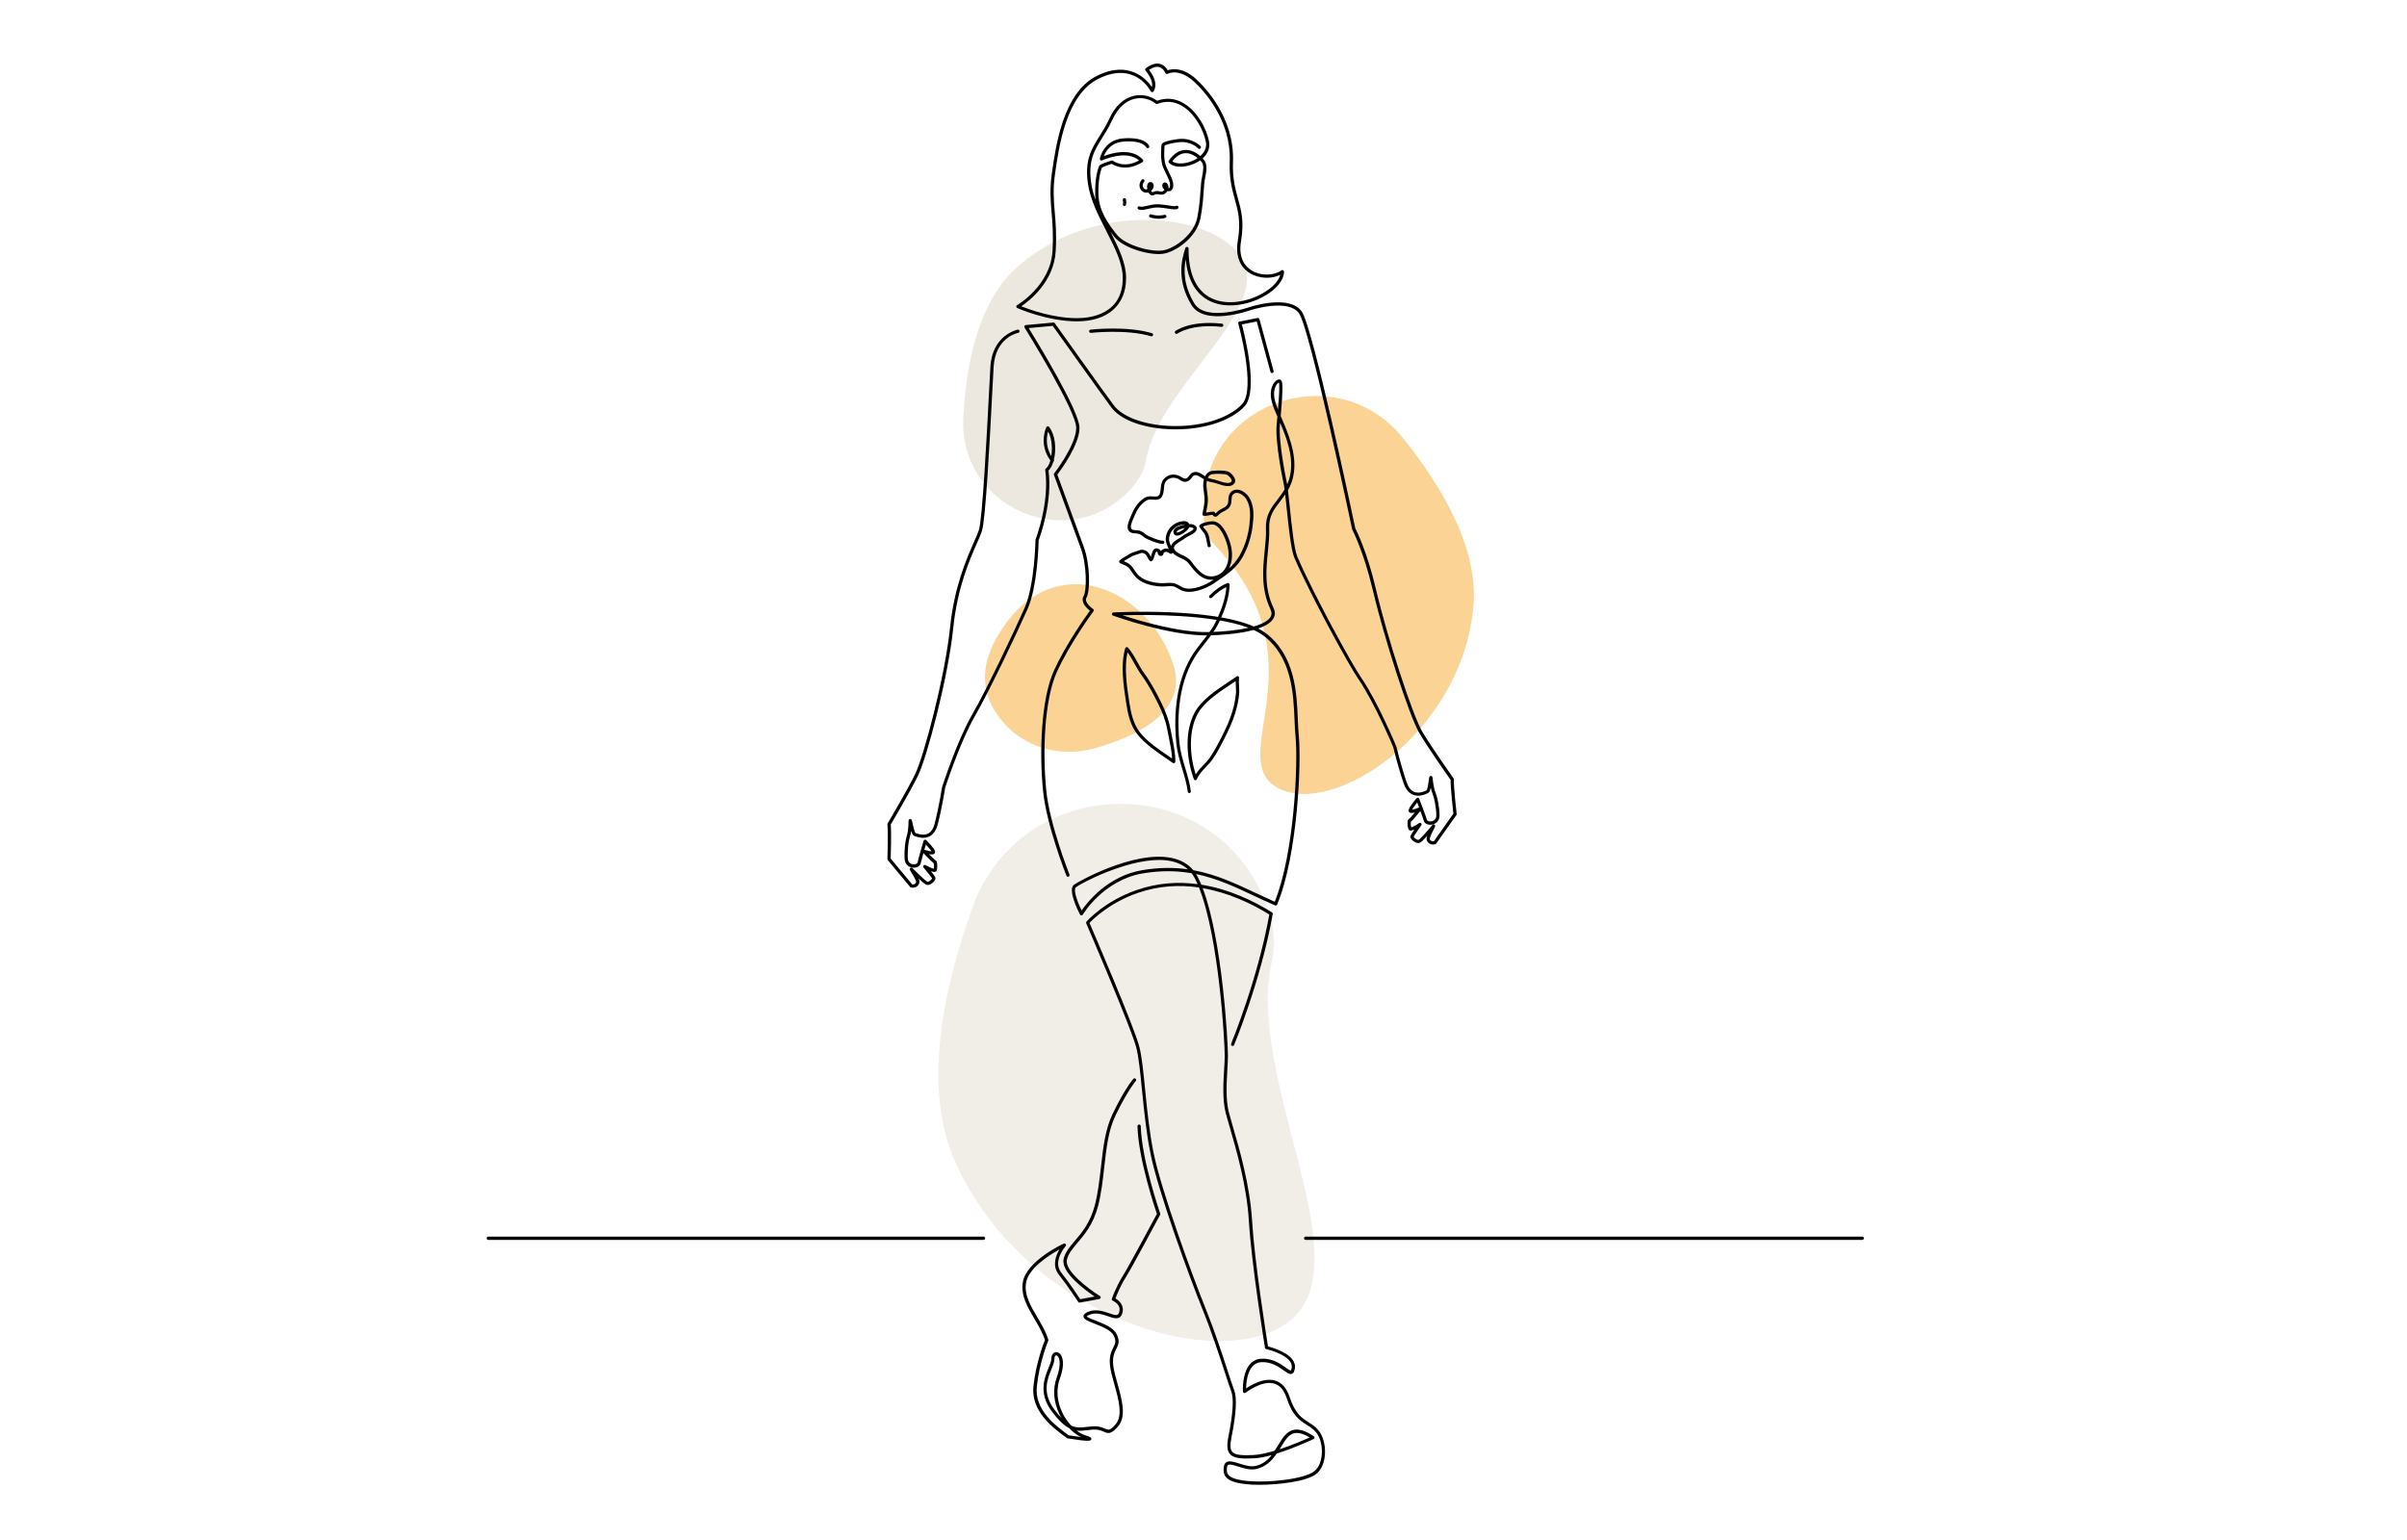 <svg version="1.2" xmlns="http://www.w3.org/2000/svg" viewBox="0 0 5000 3200" width="5000" height="3200">
	<title>mujer</title>
	<style>
		.s0-mujer { opacity: .5;fill: #f7a82c } 
		.s1-mujer { opacity: .8;fill: #e7e2d8 } 
		.s2-mujer { opacity: .6;fill: #e7e2d8 } 
		.s3-mujer { opacity: .5;fill: #f7a82d } 
		.s4-mujer { fill: #000000 } 
	</style>
	<g id="Layer 1">
		<path class="s0-mujer" d="m2274.2 1554.8c-73.6 21-154.8-3-199.9-66.2-31.6-42.1-45.1-102.2 4.5-177.4 111.2-175.9 306.7-88.7 357.8 67.7 34.6 99.2-76.7 151.8-162.4 175.9z"/>
		<path class="s1-mujer" d="m2001.1 868.7c-9.4 181.5 209.7 282.8 340 155.7 20.6-20.1 35.2-43.5 39.8-69.5 26.2-146.2 242.5-297.7 205.5-403.6-37.1-105.9-310.7-147.7-478.9 8.9-73.8 69-100.8 192.4-106.4 308.5z"/>
		<path class="s2-mujer" d="m2020 1885.5c100.7-278 492.3-289.9 606-17.3 18.3 43.3 24.8 87.7 16.2 128.8-54.1 234.8 174.2 598.3 51.9 733.6-122.2 135.2-557.2 23.8-709.8-316-67.1-150.4-28.1-350.5 35.7-529.1z"/>
		<path class="s3-mujer" d="m2914.6 910.5c-132.2-164.7-399.7-82.8-413.6 127.5-2.3 34-2.3 68.8 19.3 91.2 233.5 243.5 20.1 444.5 133.8 507.9 113.6 62.6 382.6-112.1 406.6-377.2 10.8-117.5-61.9-244.3-146.1-349.4z"/>
		<g>
			<path class="s4-mujer" d="m2042.9 2576.4h-1028.6c-1.9 0-3.4-1.5-3.4-3.4 0-1.9 1.5-3.4 3.4-3.4h1028.7c1.9 0 3.4 1.5 3.4 3.4-0.1 1.9-1.6 3.4-3.5 3.4z"/>
			<path class="s4-mujer" d="m3868.5 2576.4h-1156.3c-1.9 0-3.4-1.5-3.4-3.4 0-1.9 1.5-3.4 3.4-3.4h1156.3c1.9 0 3.4 1.5 3.4 3.4-0.1 1.9-1.6 3.4-3.4 3.4z"/>
		</g>
		<g>
			<g>
				<path class="s4-mujer" d="m2615.5 3085.3c-8.9 0-17-0.3-23.6-1-25.5-2.4-39.2-7.2-45.8-15.8-4.1-5.4-5.3-12.5-3.7-21.6 0.7-4 2.5-6.9 5.4-8.6 6.1-3.7 15.5-0.7 26.3 2.7 11 3.5 23.5 7.5 34.1 5.1 15-3.4 25.3-12.2 33.4-22.5-13.6 3.7-26.9 6.4-38.1 6.8-25 1-41-0.1-48.7-9.2-5.8-6.8-6.7-17.5-3.1-35.7 9.7-48.3 11.6-80.2 5.8-94.8-2.6-6.4-6.8-19.6-12.8-37.8-11.1-34-27.8-85.3-45.7-129.5-29-71.6-92.8-246.4-109-325.9-8.9-43.3-13.5-90.5-17.7-132.1-3.7-37-6.8-69-12-88.9-11-42-103-255.8-103.9-257.9-0.5-1.2-0.3-2.6 0.6-3.6 1.5-1.7 37.6-42.3 103.4-65.3 44.1-15.4 87.2-17.9 127.4-12.5-1.7-4-3.5-7.8-5.3-11.3q-3.1-6.2-7.2-11.4c-30.3-5.3-63.3-6-101.1 0.3-82 13.8-124.4 84.9-124.8 85.6-0.6 1.1-1.6 1.7-3 1.7-1.2 0-2.3-0.7-2.9-1.8-4.4-8.4-25.6-51-13-61.5 6.4-5.4 124.6-72.3 203.2-56.1 19.1 3.9 34.2 12.5 45.1 25.5 47.3 8.6 88 27.8 130.2 47.6 12.7 6 25.8 12.1 39 18 40.7-100.9 48.8-289 43.1-344.7-1-9.8-1.5-21.1-2-33.1-2.3-54.8-5.4-129.8-63.7-174.6-6-4.6-13.2-8.7-21.3-12.4-31.5 8.6-72 10.8-93.7 11.3-79.7 1.8-197.1-40.7-198.3-41.1-1.5-0.5-2.4-2.1-2.2-3.7 0.2-1.6 1.6-2.8 3.1-2.9 9-0.5 200.9-10.3 291.4 29.2 17.8-5.1 29.8-11.8 34.6-19.4 3-4.8 3.1-10 0.3-15.9-20.2-42.6-16-84.2-12.3-121 1.7-16.7 3.3-32.6 2.7-47.8-1-27.2 11.3-43.1 24.2-60 5-6.5 10.1-13.1 14.5-20.6-0.5-4.1-1-7.5-1.5-9.9-0.7-3.4-18.6-86.4-14.9-125.5 0.5-5.6 1-10.9 1.5-16-4.3-9.9-8.2-19.3-10.6-27.3-8.9-29.2 3.2-45.7 10.4-49.1 4.2-2 7.3-0.3 8.6 1.7 2.7 4.1 3.4 18.4-1.5 73.7 0.4 1 0.9 2 1.3 3 14 32.5 31.5 73 26.1 114.3-1.9 14.8-6.6 26.6-12.4 36.7 1.1 9 2.3 20.8 3.7 33.6 3.8 37.2 9.1 88.2 15.6 103.7 31.2 73.7 112.3 222.3 132.2 251.1 34.6 50.1 73.2 142.9 73.6 143.9 0.3 0.9 9.7 40.5 21.7 75.1 3.4 9.9 8.5 16.4 15 19.2 9.8 4.3 21-0.7 25.2-2.6l1.1-0.5c1.9-2 3.9-16.7 4.6-21.6 0.8-6.3 1-8.3 4.3-8.3 1.2 0 3.2 0.6 3.5 4 0.2 2 1.7 20.2 6 30.3 3.9 9.2 8.2 29.1 8.4 48 0.1 12.2-8.7 17.8-16.3 18.9-7.8 1.1-14.7-2.1-16.3-7.8-1.1-3.8-4.1-12.2-7.3-20.6-3.9 4.8-14.7 18.1-19.8 22.8-0.2 4.6 0.2 9.4 0.8 11.4 2.8-0.7 10-4.5 16.4-8.9 1.4-0.9 3.2-0.7 4.3 0.4 1.1 1.2 1.3 3 0.3 4.3-6.8 9.4-14.5 20.8-15.9 23.9 0.7 1.3 3.4 3.9 6.6 5.4 1.9 0.9 3.2 0.9 3.7 0.7 3-1.4 17.2-17 28.6-30.8 1.1-1.3 3-1.6 4.4-0.7 1.4 0.9 1.9 2.8 1.1 4.3-2.6 5.1-9.8 19.5-10.8 23.8-0.4 1.5 0.2 3.3 1.6 4.6 1.7 1.6 4.1 2.2 6.9 1.7l40.4-57.2c-0.9-8.4-5.9-53.7-5.7-70.3-5.7-8-47.2-67-65.3-97.8-20.5-34.9-73.1-197.4-97.2-299.7-18.1-77.1-41.6-122.1-41.8-122.5-0.1-0.3-0.3-0.6-0.3-0.9-0.9-4.1-87-414.2-110.1-448.1-22-32.4-100-7.3-100.7-7.1-3.8 1.4-96.2 33.9-123-10.8-30.1-50.2-21.6-91.5-12.5-118.3 0.5-1.6 2.1-2.5 3.8-2.2 1.6 0.3 2.8 1.7 2.8 3.4-0.5 49.1 14.1 83.9 42.3 100.4 33.7 19.8 80.5 10.4 111.9-7.6 19.6-11.2 32.8-25.3 36.3-38.2-17.9 9-44.5 8-63-3.3-12.5-7.6-32.3-26.5-25.2-68 6.6-39.1 0.5-61.4-6.1-85.1-5.9-21.2-12-43.2-10.7-79 3.2-88.1-56-149.4-74.2-166.1-31.1-28.5-53.7-16.8-54.7-16.3-0.8 0.5-1.9 0.5-2.8 0.2-0.9-0.3-1.6-1-2-1.9 0-0.1-3.9-9.7-12.6-12.2-6-1.7-13.1 0.3-21.2 5.8 22.2 29 9.5 44.4 8.9 45.1-0.7 0.9-1.8 1.3-3 1.1-1.1-0.1-2.1-0.8-2.6-1.8-1.3-2.6-33.6-63.4-108.7-25.9-66.5 33.2-81.7 139.6-89.9 196.7-4.7 33-2.8 54.8-0.7 80.1 1.9 21.5 4 45.8 2 81-3.5 63.7-54.3 103.3-71.4 114.9 16.6 6.7 66 24.7 115.5 24.7 28.6 0 95.2-8.1 95.2-83.3 0-31.2-16.9-64-34.7-98.8-15.9-31.1-32.4-63.2-37.4-95.9-7.7-50 7-73.4 24-100.6 7-11.1 14.2-22.7 20.9-37.3 11.4-24.8 29.2-41.2 50.2-46.1 16.7-3.9 34.6-0.1 48.3 10.2 18.6-6.7 36.7-5.2 53.8 4.4 28.8 16.2 49.1 52.9 54.2 80.8 2.3 12.7-2.6 24.9-13.3 34.7 2.4 2.5 4 4.6 4.5 5.6 5 8.3 3.8 20.4 0.4 35.9-1.4 6.4-2 14.8-2.7 25.4-1.1 15.3-2.4 34.3-6.8 57.4-7.5 39.2-51 69.9-77.6 73.8-25.8 3.8-81.5-10.5-101.4-35.4-2.6-3.3-5.3-6.7-7.9-10.2 17.1 33.4 32.4 65 32.4 96 0 56.4-38.1 90-102 90-61.9 0-123.5-27.4-124.1-27.7-1.2-0.5-1.9-1.6-2-2.9-0.1-1.3 0.6-2.5 1.7-3.1 0.7-0.4 69.6-40.5 73.6-113 1.9-34.7-0.2-58.8-2-80-2.2-25.7-4.1-47.9 0.7-81.7 8.3-58.3 23.9-166.9 93.5-201.7 67.1-33.6 103.5 7.6 114.3 23.3 1.3-5.9 0.7-17.2-13.3-34.3-0.6-0.7-0.8-1.6-0.7-2.5 0.1-0.9 0.6-1.7 1.3-2.3 11.1-8.4 21.2-11.4 30-8.9 8.4 2.4 13.3 9.1 15.5 13.1 8.2-2.9 31-7.3 59.2 18.6 18.8 17.2 79.7 80.4 76.4 171.3-1.3 34.8 4.7 56.2 10.4 77 6.8 24.4 13.1 47.4 6.3 88-6.1 35.7 8.7 52.9 22.1 61.1 20.9 12.8 48.4 9.8 61.8-0.2 1-0.8 2.4-0.9 3.5-0.3 1.1 0.6 1.9 1.7 1.9 3 0 17.1-15.2 36-40.7 50.6-33.1 19-82.7 28.7-118.7 7.6-18.6-10.9-40.3-34.3-44.8-84.1-4.7 24.1-4 55.4 17.6 91.5 24 40 114.2 8.2 115.1 7.9 3.5-1.1 83.7-26.9 108.5 9.6 23.6 34.7 106.3 427.6 111 450.1 2.5 4.9 24.9 49.8 42.2 123.7 25.9 110.4 77.9 266.4 96.4 297.9 19.2 32.7 65.1 97.5 65.6 98.2 0.4 0.6 0.6 1.3 0.6 2-0.5 16.4 5.7 71.2 5.8 71.8 0.1 0.8-0.1 1.6-0.6 2.3l-41.9 59.3c-0.4 0.6-1.1 1.1-1.8 1.3-5.5 1.6-10.8 0.4-14.5-3.1-3.1-3-4.4-7.2-3.4-11 0.2-0.9 0.6-2 1.1-3.3-6.2 6.9-12.4 13.1-15.3 14.3-5.2 2.2-11.2-1.6-13.5-3.4-2-1.5-6.7-5.5-6.3-9.5 0.2-1.8 3-6.7 8.3-14.5-8.3 3.8-10.2 1.7-11.2 0.7-3.4-3.6-3.1-14.2-2.8-18.6 0.1-1 0.6-1.9 1.4-2.5 2.1-1.6 8-8.4 13.6-15.1-4.2 1.1-8.2 1.5-10.4 0.4-1.3-0.7-2.2-1.8-2.5-3.2-0.9-3.9 4.6-12.9 16.3-26.6 0.8-0.9 2-1.3 3.1-1.1 1.2 0.2 2.1 1 2.6 2.1 0.5 1.4 13.5 34.7 16.1 43.9 0.6 2.2 4.6 3.6 8.9 3 5.1-0.7 10.6-4.4 10.5-12.2-0.2-17.4-4.2-36.7-7.9-45.5-1.5-3.4-2.6-7.7-3.6-12-1.5 6.3-3.2 10-6 11.1l-0.9 0.4c-4.9 2.2-18.1 8.1-30.6 2.6-8.3-3.6-14.6-11.4-18.7-23.2-12.1-34.9-21.6-74.9-21.7-75.3-0.2-0.4-38.6-92.6-72.8-142.1-20-29-101.6-178.4-132.9-252.3-6.9-16.4-12-65.8-16.1-105.6-0.9-9.2-1.8-17.8-2.7-25.2-3.4 5-7 9.7-10.4 14.2-12.7 16.6-23.8 30.9-22.8 55.7 0.6 15.7-1 31.8-2.7 48.7-3.8 37.6-7.7 76.5 11.7 117.4 3.8 8 3.6 15.5-0.6 22.3-5.4 8.8-16.9 15.3-31.2 20.2 5.9 3.1 11.3 6.4 16 10 60.8 46.7 64 123.6 66.3 179.7 0.5 11.9 1 23.2 1.9 32.7 5.9 56.7-2.6 250.1-44.9 351.2-0.3 0.8-1 1.5-1.9 1.8-0.8 0.3-1.8 0.3-2.6 0-14.4-6.3-28.6-13-42.4-19.4-39.5-18.6-77.8-36.6-121.4-45.7 1.3 2.1 2.6 4.3 3.7 6.6 2.5 4.8 4.8 10 7.1 15.5 57 9 107.9 33.3 146.8 57.5 1.2 0.7 1.8 2.1 1.5 3.4-24 136.4-79.6 270.8-80.2 272.1-0.7 1.7-2.7 2.5-4.4 1.8-1.7-0.7-2.5-2.7-1.8-4.4 0.6-1.3 55.3-133.6 79.3-268.5-37.1-22.9-85-45.5-138.4-54.7 41.2 108 52.5 321.2 52.5 348.7 0 7.8-0.6 17.5-1.2 27.9-1.6 27.6-3.7 62 2.9 88.5 2 7.8 5 18.4 8.6 30.7 13.2 45.3 35.4 121.2 39.8 194.9 5.2 86.1 29.8 241.2 33.1 261.5 9.2 2.4 43.8 12.5 53.5 31.7 3.4 6.6 3.5 13.6 0.5 20.7-1.1 2.5-2.7 4.1-4.9 4.7-4.4 1.3-9.2-2-16.2-7.1-10.9-7.7-25.9-18.2-46.5-17.3-7.6 0.4-13.6 3.2-18.6 8.7-11.2 12.5-13.1 34.9-13.3 45.9 11.2-7.6 37.5-23 60.4-16.2 13.8 4.1 23.9 15.5 30 34 11.5 34.9 25.5 43.7 39 52.3 7.1 4.5 14.5 9.2 21.2 17.4 17.9 21.9 19.1 70.2-4.1 89.6-19.6 16.3-78.7 23.2-119.5 23.2zm-60.8-42c-1.4 0-2.6 0.2-3.5 0.7-0.4 0.2-1.6 1-2.2 4-1.3 7.2-0.5 12.4 2.4 16.3 5.2 6.8 18.2 11 41.1 13.2 40 3.8 117.4-3.4 138.3-20.9 20.3-16.9 19-60.9 3.2-80.1-6-7.3-12.6-11.5-19.6-15.9-14.5-9.2-29.6-18.7-41.8-55.9-5.3-16.2-13.9-26.2-25.5-29.6-25.9-7.7-59.3 18.7-59.7 18.9-1 0.8-2.3 0.9-3.5 0.4-1.2-0.5-1.9-1.6-2-2.9-0.1-1.6-2-38.2 15-57.2 6.1-6.8 14-10.5 23.3-11 23.1-1.2 39.7 10.7 50.7 18.5 3.8 2.7 9.1 6.4 10.5 6.1 0 0 0.2-0.2 0.5-0.9 2.2-5.3 2.1-10.2-0.3-15-9.6-18.9-50.8-28.7-51.3-28.7-1.3-0.3-2.3-1.4-2.6-2.7-0.3-1.7-28-172.3-33.5-264.3-4.4-72.9-26.4-148.3-39.5-193.4-3.6-12.3-6.7-23-8.7-30.9-6.9-27.5-4.8-62.4-3.1-90.5 0.6-10.2 1.2-19.9 1.2-27.5 0-27.6-11.5-244.4-53.5-349.9-40.3-5.9-83.6-3.9-127.9 11.6-57.2 19.9-92.2 54.3-99.5 62 10 23.3 92.8 216.1 103.4 256.9 5.3 20.5 8.5 52.7 12.2 90 4.1 41.5 8.8 88.5 17.6 131.4 16.2 79.1 79.8 253.3 108.7 324.8 17.9 44.4 34.7 95.9 45.8 129.9 5.7 17.4 10.2 31.2 12.6 37.4 6.4 16.1 4.7 48.3-5.4 98.6-3.2 16-2.7 25 1.6 30 5.9 7 21 7.8 43.3 6.8 12.8-0.5 28.7-4.2 44.8-9 2.5-3.8 4.8-7.6 7.1-11.3 9-14.8 17.5-28.7 32.1-32 11.4-2.5 24.8 1.7 42.1 13.2 1 0.7 1.6 1.8 1.5 3-0.1 1.2-0.8 2.3-1.9 2.8-2.2 1.1-39.2 18.5-76.6 30.1-9.7 14.2-22 27.5-42.6 32.2-12.4 2.8-25.8-1.4-37.7-5.2-6.2-1.9-12.7-4-17.1-4zm139-65.8c-1.8 0-3.4 0.2-5 0.5-11.9 2.6-19.3 14.8-27.8 28.9-0.9 1.5-1.9 3.1-2.8 4.6 26.4-8.7 51.6-19.7 62.4-24.6-10.6-6.3-19.4-9.4-26.8-9.4zm-286-1190.6c-70.9 0-163.5 49.1-173 57-5.2 4.3 2 27.2 12.1 48 11.7-17 54.2-71.7 126.2-83.8 35.1-5.9 66.2-5.8 94.7-1.7-9.3-8.4-21.1-14.2-35.4-17.1-7.8-1.7-16-2.4-24.6-2.4zm536.2-119.5c-4.6 5.8-8.9 11.7-10.5 15 3.1-0.4 9-2.2 14.4-4.4h0.1c-1.5-4.1-3-7.8-4-10.6zm-612.3-388.9c35.4 11.6 118.4 36.3 178.7 34.9 32.9-0.8 61.3-3.9 83.2-8.9-75.5-28.5-212.7-27.5-261.9-26zm327.5-400.2c-0.1 1.2-0.2 2.4-0.3 3.7-3.6 38.1 14.6 122.7 14.8 123.5 0.1 0.4 0.1 0.8 0.2 1.2 3.4-7.5 6-16 7.3-26 4.8-36.1-9.1-72.2-22-102.4zm-2.5-83.5c-0.8 0.3-2.4 1.2-4.3 3.7-2.4 3.2-9.7 15.2-2.9 37.5 1.4 4.6 3.3 9.5 5.4 14.9 2.7-32.6 3.3-51.5 1.8-56.1zm-367.7-446.4c-2.5 6.4-7.8 23.7-7.2 54.3 0.6 34.9 20 62.1 38.2 84.8 18.2 22.8 71.4 36.4 95.2 32.9 24.1-3.5 65.1-32.6 72-68.4 4.4-22.7 5.7-41.5 6.7-56.6 0.8-10.9 1.4-19.5 2.9-26.4 3.6-16.5 3.7-25.5 0.4-31-0.6-1.1-2-2.8-4-4.9-2.5 1.7-5.1 3.4-8 4.9-18.2 9.5-44.2 12.9-56.8 0.3-1.1-1.1-1.3-2.9-0.4-4.3 10.5-15.3 22.7-22.8 36.4-22.5 12 0.4 22.2 6.7 29.1 12.7 9.3-8.2 13.5-18.4 11.6-28.8-4.7-25.7-24.1-61.1-50.9-76.1-15.8-8.9-32.6-10-49.9-3.4-1.1 0.4-2.4 0.2-3.3-0.5-12.2-9.9-28.7-13.7-44-10.1-18.9 4.4-35.1 19.5-45.6 42.4-6.9 15-14.5 27.2-21.3 38-16.9 27.1-30.3 48.5-23.1 96 1.7 11.4 4.9 22.7 9.1 34-0.6-4.2-1-8.5-1-12.9-0.6-32.6 5.3-51 7.9-57.4 0.5-1.3 1.8-4.5 26.2-11.8 1-0.3 2.2-0.1 3 0.6 0.9 0.7 22.7 16.7 54.1-0.8-26.5-23.4-76.2-0.4-76.7-0.1-1.1 0.5-2.5 0.4-3.5-0.4-1-0.8-1.5-2-1.3-3.3 0.1-0.4 7.5-39.1 48.8-42.1 41.5-3 51.5 11.2 53.6 15.6 0.8 1.7 0.1 3.7-1.6 4.5-1.7 0.8-3.7 0.1-4.5-1.6-0.7-1.5-8.1-14.7-47.1-11.8-26.5 2-37 20.2-40.8 30.1 16.1-6.2 57.5-18.4 80.9 7.4 0.7 0.7 1 1.7 0.8 2.7-0.1 1-0.7 1.9-1.5 2.4-33 20.7-57.8 7.6-64 3.6-8.5 2.8-18.3 6.4-20.4 8zm146.3-13.1c9.8 6.8 29.9 5.5 46.7-3.3 2.1-1.1 4.2-2.3 6-3.6-6.1-5-14.6-9.9-23.9-10.1-10.3-0.3-20.1 5.4-28.8 17z"/>
				<path class="s4-mujer" d="m2394 406.1q-2.3 0-4.2-1.2c-1.8-1.1-3.3-3-4.4-5.2-5.3 1.7-11 0.1-14.7-4.4-4.2-5.1-5.6-13.7 0.8-21.7 1.2-1.4 3.3-1.7 4.7-0.5 1.4 1.2 1.7 3.3 0.5 4.7-4.3 5.4-3.2 10.5-0.9 13.2 1.6 1.9 4.3 3.4 7.5 2.3-0.4-2.1-0.5-4.3-0.4-6.3 0.3-5.3 2.4-7.3 4.1-8.1 3.3-1.6 7-0.3 8.6 3.1 2 4 1 10-4.4 14.4 0.4 0.8 0.8 1.5 1.3 2.1 1 1.2 1.6 1.1 2.6 0.6 5.4-3 10.1-2.2 13.8-1.5 4.2 0.7 6.4 1.1 9.4-2.5 0.3-0.3 0.5-0.6 0.7-0.9-0.4-0.3-0.8-0.7-1.2-1.1-2.9-3-4.1-6.4-3.2-9.5 1.1-3.7 3.7-4.4 4.7-4.5 2.5-0.3 5 1.4 6.6 4.3 1 1.9 1.6 4.5 1.3 7.5 0.4 0 0.8 0 1.2-0.1 0.3-0.1 1.3-0.3 1.8-2.5 1.8-7.3-2.9-17-8.3-28.1-1.7-3.6-3.6-7.3-5.3-11.2-7.7-17.3-3.9-47.2-3.8-48.5 0.1-0.5 0.3-1.1 0.6-1.5 1-1.4 6.4-6.4 33.4-10 29-3.9 46.4 14.1 47.1 14.8 1.3 1.3 1.2 3.5-0.1 4.7-1.3 1.3-3.5 1.2-4.8-0.1-0.6-0.7-15.9-16.2-41.4-12.8-19.8 2.6-26.5 5.8-28.4 7-0.6 5.9-2.7 29.9 3.4 43.6 1.7 3.8 3.5 7.4 5.2 10.9 6 12.3 11.3 23 8.8 32.7-1.3 5.2-4.7 6.9-6.6 7.4-1.7 0.5-3.5 0.4-5.2 0-0.4 0.7-1 1.4-1.6 2.1-5.5 6.6-11.2 5.5-15.8 4.7-3.3-0.6-6.1-1.1-9.4 0.8-1 0.9-2.5 1.3-4 1.3zm-4.4-21.3c-0.2 0.5-0.3 1.7-0.2 3.3 0.3-0.6 0.4-1.1 0.4-1.4 0.2-1.2-0.1-1.8-0.2-1.9z"/>
				<path class="s4-mujer" d="m2218.5 1822c-1.3 0-2.6-0.8-3.1-2.1-0.4-1-41.2-103.5-48.6-175.7-8.1-79-4.5-191.3 22.6-250.9 24.5-53.9 65.2-111.3 74.6-124.3-6.3-4.9-20.2-17.8-13.1-30.3 7-12.3 6.8-65.1-5.8-99.4-13-35.3-55.8-152.5-55.8-152.5-0.4-1.1-0.2-2.3 0.5-3.2 0.5-0.6 45.8-59 45.8-94.6 0-35.8-106.2-206.6-107.3-208.3-0.6-1-0.7-2.2-0.2-3.3 0.5-1 1.5-1.7 2.7-1.9l57.2-5.3c1.2-0.1 2.4 0.4 3.1 1.4 1.1 1.5 105.8 148.3 122.6 170.7 17.7 23.5 61 39.9 113 42.6 64.6 3.4 124.9-14.4 153.6-45.3 29.4-31.6-7.7-166-8.1-167.3-0.3-0.9-0.1-1.9 0.4-2.7 0.5-0.8 1.3-1.4 2.2-1.5l37.5-7.4c1.7-0.3 3.4 0.7 3.9 2.4l29.4 107.8c0.5 1.8-0.6 3.6-2.4 4.1-1.8 0.5-3.6-0.6-4.1-2.4l-28.5-104.6-30.9 6.1c5.9 22.2 35 138.5 5.6 170.2-30 32.3-92.3 51-158.9 47.4-54.8-2.9-98.9-19.8-118-45.3-15.9-21.3-110.2-153.3-121.6-169.3l-49.9 4.6c17.5 28.4 105.5 172.5 105.5 207.2 0 35-38.7 87.6-46 97.3 5.4 14.7 43.1 117.9 55.1 150.7 12.7 34.5 13.8 90.2 5.3 105.1-5.7 10 13.6 23.3 13.8 23.4 0.8 0.5 1.3 1.3 1.4 2.2 0.2 0.9-0.1 1.8-0.6 2.6-0.5 0.6-48.5 65.5-75.9 125.8-26.6 58.5-30 169.2-22 247.4 7.3 71.2 47.7 172.8 48.1 173.8 0.7 1.7-0.2 3.7-1.9 4.4-0.3 0.3-0.8 0.4-1.2 0.4z"/>
				<path class="s4-mujer" d="m1896.1 1844.6c-1.2 0-2.3-0.1-3.5-0.4-0.8-0.2-1.4-0.6-1.9-1.1l-46.5-55.8c-0.5-0.6-0.8-1.4-0.8-2.3 0-0.6 1.8-55.7 0-72-0.1-0.7 0.1-1.5 0.5-2.1 0.4-0.7 41-69.1 57.5-103.1 17-35.3 61.2-198.5 72.2-304.5 8.7-84.3 34.4-142.7 49.8-177.6 4.4-10 7.9-17.9 9.9-23.9 7.5-22.6 16.6-197.2 21.4-291 1-20.2 1.9-37 2.6-48.3 3.8-66.9 56.1-77.4 56.7-77.5 1.8-0.3 3.6 0.9 3.9 2.7 0.3 1.8-0.9 3.6-2.7 3.9-1.9 0.4-47.7 9.7-51.2 71.2-0.6 11.3-1.5 28.1-2.6 48.3-5.2 100.7-13.9 269.3-21.8 292.8-2.1 6.4-5.6 14.4-10.1 24.5-15.2 34.5-40.6 92.3-49.2 175.6-11 106.7-55.6 271.1-72.8 306.7-15.5 32.1-52.2 94.2-57.2 102.7 1.6 16.6 0.2 62.1-0.1 70.6l44.8 53.8c2.8 0.2 5.2-0.5 6.7-2.3 1.2-1.4 1.7-3.2 1.2-4.7-1.4-4.3-9.7-18-12.7-22.9-0.9-1.5-0.6-3.4 0.8-4.4 1.4-1.1 3.3-0.9 4.5 0.3 12.5 12.8 27.9 27.3 31 28.4 0.6 0.2 1.8 0 3.7-1 3.1-1.7 5.5-4.6 6.1-5.9-1.6-3-10.2-13.7-17.8-22.5-1.1-1.2-1.1-3.1 0-4.3 1-1.3 2.8-1.6 4.3-0.8 6.8 3.8 14.2 7.1 17.1 7.5 0.4-2 0.4-6.8-0.2-11.4-5.5-4.3-17.3-16.6-21.5-21.1-2.4 8.6-4.8 17.3-5.6 21.1-1.2 5.8-7.7 9.6-15.6 9.1-7.7-0.5-16.9-5.4-17.8-17.6-1.3-18.8 1.4-39.1 4.5-48.5 3.5-10.4 3.6-28.6 3.6-30.6 0-3.4 2-4.2 3.1-4.3 3.3-0.4 3.7 1.7 5 7.9 1 4.8 4.2 19.3 6.6 21.3l0.8 0.2c4.3 1.5 15.9 5.6 25.3 0.6 6.3-3.3 10.8-10.2 13.4-20.4 9.2-35.5 15.4-75.7 15.5-76.1 0.4-1.5 31.5-97.1 62-149.8 30.2-52.1 87.2-172.3 109.3-222.2 21.1-47.5 22.7-140.6 22.7-141.5 0-0.4 0.1-0.8 0.2-1.2 0.3-0.7 29.5-76 20-144-0.2-1.3 0.4-2.6 1.5-3.3 3.5-2.3 6.8-8.4 9.2-16.6-24.7-34-9.1-67.7-8.4-69.2 0.5-1.1 1.5-1.8 2.7-1.9 1.1-0.1 2.3 0.4 3 1.3 13.3 17.5 14.5 43.8 11.2 62.6-0.4 2-0.7 3.9-1.2 5.8 0.7 1.4 0.3 3.1-1 4.1-0.1 0-0.1 0.1-0.2 0.1-2.5 8.2-5.9 14.5-9.9 18 8.5 66-17.7 137.7-20.5 144.9-0.2 8.8-2.3 96.3-23.3 143.5-22.2 50-79.3 170.5-109.6 222.8-30.1 52.1-61 147.1-61.3 148 0 0-6.2 40.5-15.5 76.3-3.1 12.1-8.8 20.4-16.7 24.6-12.1 6.4-25.6 1.6-30.7-0.2l-1-0.3c-2.8-0.9-4.9-4.4-6.8-10.6-0.6 4.3-1.4 8.6-2.6 12.2-3 9-5.4 28.6-4.2 45.9 0.5 7.8 6.3 11 11.5 11.3 4.2 0.3 8.1-1.4 8.6-3.7 1.9-9.4 12.1-43.6 12.5-45.1 0.3-1.1 1.2-2 2.4-2.3 1.1-0.3 2.4 0 3.2 0.9 12.7 12.8 18.9 21.2 18.4 25.2-0.2 1.4-1 2.6-2.2 3.4-2.1 1.3-6.1 1.2-10.4 0.5 6.1 6.3 12.5 12.5 14.8 14 0.8 0.5 1.4 1.4 1.6 2.4 0.6 4.4 1.7 14.9-1.3 18.7-0.9 1.1-2.7 3.4-11.2 0.2 5.9 7.4 9.1 12 9.4 13.8 0.8 3.9-3.6 8.3-5.5 10-2.2 1.9-7.8 6.3-13.2 4.5-2.9-1-9.6-6.7-16.4-13 0.6 1.2 1.1 2.3 1.3 3.2 1.2 3.7 0.3 8.1-2.6 11.2-2.7 3.1-6.5 4.7-10.7 4.7zm24-78.9c5.8 1.9 11.9 3.2 15 3.3-1.7-2.8-6.6-8.6-11.8-14.1-1 2.9-2.1 6.7-3.2 10.8zm257.1-869.1c-2.9 9.8-6.1 30 6.6 51.1 2.3-14.8 1.8-35.7-6.6-51.1z"/>
				<path class="s4-mujer" d="m2371.2 436.3c-2.2 0-4.3-0.3-6.2-1.2-1.7-0.8-2.5-2.8-1.7-4.4 0.8-1.7 2.8-2.4 4.4-1.7 3.1 1.4 8.7 0.1 15.2-1.4 6.9-1.6 15.5-3.6 24.6-3.1 7.2 0.4 13.9 1.5 19.9 2.4 5.8 0.9 13.8 2.2 15.4 1.1 1.5-1 3.6-0.7 4.7 0.8 1 1.5 0.8 3.5-0.6 4.6-3.7 2.7-10.3 1.7-20.5 0.1-5.8-0.9-12.4-1.9-19.3-2.3-8.1-0.5-15.8 1.3-22.6 2.9-4.9 1.2-9.3 2.2-13.3 2.2z"/>
				<path class="s4-mujer" d="m2335.8 428.1c-0.6 0-1.2-0.2-1.8-0.5-1.6-1-2.1-3.1-1.1-4.6 0.2-0.7 0.1-4.3-0.5-7.3-0.3-1.8 0.9-3.6 2.7-3.9 1.9-0.3 3.6 0.9 3.9 2.7 0.6 3.3 1.3 9.3-0.5 12.1-0.5 1-1.6 1.5-2.7 1.5z"/>
				<path class="s4-mujer" d="m2406.8 454.6c-5.1 0-11.2-0.6-17.6-2.8-1.8-0.6-2.7-2.5-2.1-4.3 0.6-1.8 2.5-2.7 4.3-2.1 14 4.7 27.3 1.1 27.4 1 1.8-0.5 3.6 0.5 4.1 2.3 0.5 1.8-0.5 3.6-2.3 4.1-0.4 0.3-6 1.8-13.8 1.8z"/>
				<path class="s4-mujer" d="m2259.1 2993.8c-6.3 0-18.3-1.3-41.2-4.9q-0.7-0.2-1.5-0.6l-0.9-0.7c-27.8-20.4-74.4-54.5-68.7-107.5 5-46.9 20.8-88.4 23.8-95.7-4.9-15.3-13.5-29.9-21.9-44.1-14.1-23.9-28.8-48.7-24-76.2 7.6-43.6 81.7-78.5 84.9-79.9 1.5-0.7 3.2-0.2 4.1 1 1 1.3 0.9 3-0.2 4.2-0.3 0.3-27.4 31.4-9.1 54.7 17.3 22 34.8 48.4 39.5 55.5l30-5.5c-19.5-13.1-70.9-50.6-64.4-78.3 3.3-14 12.6-24.9 23.4-37.6 14.2-16.7 31.8-37.5 41.2-73.1 6.7-25.5 9.8-53.2 12.9-80.1 4.5-40.3 8.8-78.4 24.3-110.5 25.7-53.3 42.3-71.9 43-72.7 1.2-1.4 3.4-1.5 4.7-0.2 1.4 1.2 1.5 3.4 0.3 4.8-0.2 0.2-16.7 18.9-41.9 71.1-15 31-19.2 68.6-23.6 108.3-3 27.1-6.2 55.1-13 81-9.8 37.1-28 58.5-42.6 75.8-10.2 12-19 22.4-21.9 34.8-5.6 23.8 47.6 62.7 68.6 75.7 1.2 0.7 1.8 2.1 1.5 3.5-0.3 1.4-1.3 2.4-2.7 2.7l-40.6 7.4c-1.3 0.2-2.7-0.3-3.4-1.5-0.2-0.3-20.4-31.5-40.4-56.9-14.1-18-6.1-39.1 1.3-51.9-21.3 11.7-63.9 38.6-69.1 68.8-4.4 25.1 9 47.7 23.2 71.7 8.8 14.8 17.8 30.2 22.9 46.7 0.2 0.7 0.2 1.6-0.1 2.3-0.2 0.4-18.3 44.4-23.7 95-5.3 49.2 39.3 81.9 66 101.4l0.2 0.2c8.7 1.4 17.9 2.6 25.5 3.5-8.5-4-16.9-10.4-24.5-18.4-10.4-5.4-22-15.9-36.4-35.3-27.8-37.6-15-69-6.5-89.8 3.1-7.7 5.8-14.3 5.8-19.2 0-6.3 2.6-11.1 6.8-13 3.6-1.5 7.6-0.6 10.8 2.4 3.3 3.1 13.1 16.1 0 52.3-8 22.2-6 47.5 5.7 71.2 4.8 9.7 11 18.6 17.9 26 11 5.3 20.8 4.2 32.7 2.8 3.9-0.4 8-0.9 12.3-1.2 12.4-0.8 19.8 2.5 25.2 4.8 7.4 3.2 10.5 4.6 22.3-9.2 15.4-18 5.8-52.3-2.7-82.5-4.1-14.7-8-28.6-9.2-40.4-1.9-18.7 3.1-28.5 7-36.4 4-7.9 6.6-13.2 0.7-25.1-5.6-11.2-24.6-18.6-39.8-24.6-13.7-5.4-22.8-8.9-22.9-15.1-0.1-4.6 4.8-7.3 9.1-9.2 16-7 31.6-1.6 44.1 2.7 14.1 4.9 18.3 5.4 20.5-0.8 6.2-17.1-12.1-24.9-12.9-25.2-1.7-0.7-2.5-2.6-1.9-4.2 0.4-1.1 9.5-26.4 22.5-46.8 11.9-18.8 64.5-117 71.1-129.4-4.5-13.1-38.6-115-40.3-182.2 0-1.9 1.4-3.4 3.3-3.5 1.9-0.1 3.4 1.4 3.5 3.3 1.8 70.6 40 180.5 40.4 181.6 0.3 0.9 0.2 1.9-0.2 2.7-2.4 4.5-59.2 111-72.1 131.2-10.1 15.9-18 35.4-20.7 42.6 8.6 4.8 19.7 15.9 13.7 32.3-4.8 13.2-17.1 9-29 4.8-12-4.1-25.6-8.9-39.2-2.9-4.5 2-5 3.1-5.1 3.2 1 1.8 11.2 5.8 18.6 8.7 16.3 6.4 36.6 14.3 43.4 27.8 7.5 14.9 3.5 22.8-0.7 31.1-3.8 7.5-8 16-6.4 32.8 1.1 11.3 4.9 24.9 9 39.3 8.9 31.9 19.1 68 1.3 88.7-14.4 16.8-20.5 15.2-30.1 11-5-2.2-11.3-4.9-22-4.3-4.2 0.3-8.2 0.7-11.9 1.2-7.7 0.9-14.9 1.7-22.2 0.8 6 4.6 12.2 8 18.4 10 8.6 2.7 13 4.3 12.1 8.3-0.9 1.5-1.2 2.9-7.9 2.9zm-65-177.5c-0.3 0-0.6 0.1-0.9 0.2-1.3 0.5-2.8 2.7-2.8 6.8 0 6.3-2.9 13.4-6.3 21.8-8.4 20.5-19.9 48.7 5.7 83.2 5.6 7.5 10.6 13.6 15.3 18.5-1.5-2.5-2.8-5-4.1-7.6-12.5-25.3-14.6-52.5-6-76.5 9.3-25.7 6.8-40.4 1.7-45.1-0.6-0.6-1.6-1.3-2.6-1.3z"/>
				<path class="s4-mujer" d="m2391.9 698.8c-0.3 0-0.6 0-1-0.1-51.3-15.2-124.1-7.1-124.8-7-1.9 0.2-3.5-1.1-3.7-3-0.2-1.8 1.1-3.5 3-3.7 3-0.3 74.9-8.3 127.5 7.3 1.8 0.5 2.8 2.4 2.3 4.2-0.5 1.4-1.8 2.3-3.3 2.3z"/>
				<path class="s4-mujer" d="m2443.8 693.8c-1 0-2-0.5-2.7-1.3-1.1-1.5-0.8-3.6 0.6-4.7 1.2-0.9 30.4-22.4 96.6-15.3 1.8 0.2 3.2 1.9 3 3.7-0.2 1.8-1.9 3.2-3.7 3-63.2-6.8-91.5 13.8-91.8 14-0.6 0.4-1.3 0.6-2 0.6z"/>
			</g>
			<g>
				<path class="s4-mujer" d="m2470 1229.9c-4.4 0-8.7-0.6-12.6-1.9-3.7-1.2-6.8-3.1-9.9-4.9-3.9-2.3-7.6-4.5-12.1-5-3.8-0.5-7.9-0.1-12.2 0.2-3.7 0.3-7.4 0.6-11.2 0.4-24.1-1.3-42-8.1-53.4-20.1-2.7-2.9-4.9-6.2-7.1-9.5-2.7-4.1-5.3-7.9-8.5-10.6-3-2.5-7-4.2-10.9-5.9-1.9-0.8-3.7-1.6-5.5-2.5-0.9-0.5-1.6-1.4-1.8-2.4-0.2-1 0.1-2.1 0.8-2.9 3-3.3 9.4-7 15-10.2 2-1.1 3.8-2.2 5.2-3.1 4.4-2.7 8.7-4.1 13-5.4 1.1-0.4 2.3-0.7 3.4-1.1 1-0.3 1.8-0.7 2.7-1 4-1.5 7.7-2.9 14-0.3 6.1 2.5 8.5 7.2 10.6 11.3 0.4 0.7 0.7 1.4 1.1 2 0.6-1.5 1.1-3.3 1.6-5 1.5-5.2 3.1-10.7 7.7-12.2 2.8-0.9 5.8-0.2 9.2 2.3 1.3 0.9 1.9 2.3 2.1 3.5 0.4-1 1-1.9 2.1-2.7 5.3-3.8 10.1-3.7 14.4-2-0.6-1.7-1.3-3.3-2-5-2.5-5.9-5-12-3.8-20.2 2-13.3 10.6-24.2 23.4-29.8 4-1.8 16.8-5.6 22.7-0.3 0.9 0.8 1.7 1.8 2.2 3.3 2.1-0.1 3.8 0 4.9 0.2 5.9 1.2 9.4 3.6 10.6 7 0.7 1.9 0.7 5-2.5 8.8-2.9 3.3-8 6-13 8.5-3.6 1.8-7.3 3.7-9.5 5.6-2.1 1.7-4.8 3.4-7.8 5.2-5.8 3.5-13.1 7.9-14.2 12.7-0.4 1.9 0.2 3.9 1.7 6.1 3.1 4.5 8.9 7.2 15 10.1 6.8 3.2 13.8 6.5 18.6 12.8l1.9 2.5c11.8 15.5 25.2 33 46.6 28.7 25.4-5.1 32.7-32.8 28.7-56.3-2.4-14.1-11.9-39-22.9-47.1-4.8-3.6-7.2-4.1-11.2-3.8-5.3 0.3-13.8 2.1-18.1 4.3q1.5 2.1 3.3 4.2c2.8 3.4 5.6 6.9 7.5 11.6 1.9 5 2.8 10.2 3.7 15.2 0.5 2.6 0.9 5.2 1.5 7.8 0.4 1.8-0.7 3.6-2.5 4-1.8 0.4-3.6-0.7-4-2.5-0.6-2.7-1.1-5.4-1.6-8.2-0.9-4.9-1.7-9.6-3.4-13.9-1.5-3.8-3.9-6.7-6.4-9.8-1.9-2.3-3.9-4.7-5.5-7.6-0.7-1.3-0.5-2.9 0.5-4 5.1-5.4 19.9-7.5 24.7-7.8 6-0.4 9.8 0.9 15.7 5.1 13.2 9.7 23.1 36.4 25.6 51.4 2.3 13.7 1.1 28.6-4.6 40.7 8.2-7.2 15.5-15.4 21.5-26.1 10.4-18.6 17.3-39.7 19.9-60.9 2.5-20.1 3.9-39.6-5.8-55.9-3.6-6.1-11.8-12.8-19.1-13.4-3.7-0.3-6.7 1-9.2 3.9-2.3 2.7-2.5 6.7-2.7 10.9-0.2 3.7-0.4 7.6-2 11.2-3.2 7.1-9 10-14.6 12.7-2 1-4.1 2-6.1 3.3-0.6 0.4-1.4 1.3-2.4 2.2-3.4 3.3-5.6 5.3-7.9 5.4-3.8 0.2-5.5-2.6-6.2-4-2.1 0-4.4 0.5-6.8 1-3.7 0.8-7.5 1.5-11.5 1-0.9-0.1-1.7-0.6-2.3-1.4-0.5-0.8-0.7-1.7-0.6-2.6 0.4-2.1 0.9-4.3 1.3-6.4 2-9.4 3.9-18.4 3.1-27.8-0.3-3.2-0.8-6.5-1.2-9.8-1.2-8-2.4-16.2-0.7-24.5 0.2-1 0.4-2.1 0.7-3.3-0.6-0.4-1.3-0.8-1.9-1.2l-1.7-1.1c-3.7-2.3-8.7-5.6-12.1-6.1-5.2-0.9-6.7 1.2-9.5 4.9-1.8 2.4-3.8 5.1-7.1 6.9-7.4 4.2-13.4 0.6-18.1-2.3-1.9-1.2-3.8-2.3-5.7-3-8-2.9-16.5-0.8-22.1 5.3-3.9 4.3-4.4 9.6-4.9 15.8-0.4 4.7-0.9 9.6-2.9 14.3-4.3 10-12.9 9.3-19.8 8.8-5-0.4-9.6-0.7-13.7 1.8-15.6 9.5-21.7 24.4-28.3 40.3-1.7 4.1-5.7 13.8-3.2 18.2 0.3 0.6 1.3 2.2 5.4 2.8 2 0.3 3.7 0.4 5.3 0.5 4.3 0.2 8.1 0.5 13.6 4.2 1.5 1 2.8 2 4.1 3 2.5 1.9 4.9 3.8 8.1 5.2 17.8 7.9 25.4 9.4 28.7 9.2 1.9-0.1 3.4 1.3 3.5 3.2 0.1 1.9-1.3 3.4-3.2 3.5-5.9 0.3-16.3-2.9-31.8-9.7-3.9-1.7-6.7-3.9-9.5-6-1.2-0.9-2.5-1.9-3.8-2.8-4-2.7-6.2-2.8-10.2-3.1-1.7-0.1-3.6-0.2-5.8-0.5-4.9-0.7-8.4-2.8-10.3-6.2-3.6-6.4-0.8-15.3 2.9-24.1 7-16.8 13.6-32.8 31-43.4 6-3.6 12.2-3.2 17.8-2.7 7.2 0.5 10.7 0.6 13.1-4.8 1.6-3.7 2-7.9 2.4-12.2 0.6-6.7 1.3-13.7 6.7-19.7 7.4-8.2 18.7-10.9 29.3-7.1 2.5 0.9 4.7 2.2 6.9 3.5 4.8 2.9 7.5 4.3 11.3 2.2 2.1-1.2 3.5-3.1 5-5.1 3-4 6.8-9 16-7.5 4.8 0.8 10.3 4.3 14.6 7.1l1.7 1.1c0.2 0.1 0.4 0.3 0.6 0.4 2.6-5.3 7-10 15.1-11.1 7.6-1 25.9-1.6 33.7 1.9 4.9 2.2 11.6 9.3 13.3 15.6 1.1 4.1-0.1 6.8-1.3 8.4-7.5 10.1-23.6 4.7-34.3 1.1-2.8-0.9-5.2-1.8-7.1-2.2l-3.5-0.7c-4.9-1-8.3-1.8-12.1-3.3-0.1 0.4-0.2 0.9-0.3 1.4-1.4 7.2-0.3 14.5 0.8 22.3 0.5 3.4 1 6.8 1.3 10.2 0.9 10.4-1.2 20.2-3.2 29.7-0.2 0.8-0.3 1.6-0.5 2.4 1.8-0.2 3.7-0.5 5.6-0.9 3.1-0.6 6.4-1.3 9.7-1.1 2.5 0.2 3.7 2.2 4.3 3.3 0.1 0.1 0.1 0.2 0.2 0.3 1-0.8 2.6-2.3 3.5-3.2 1.6-1.5 2.6-2.5 3.5-3.1 2.2-1.4 4.5-2.5 6.7-3.7 5-2.4 9.3-4.6 11.5-9.5 1.1-2.4 1.2-5.4 1.4-8.7 0.2-4.9 0.5-10.5 4.3-15 3.9-4.6 9.1-6.7 14.9-6.2 9.9 0.8 19.7 9 24.3 16.7 10.8 18.2 9.4 38.8 6.7 60.2-2.7 22.1-9.9 44-20.7 63.4-12.4 22.1-30.2 34.4-49 47.3-3 2.1-6 4.2-9.1 6.3-11.8 8.2-34 18.6-53 18.6zm-38.7-18.7c1.6 0 3.3 0.1 4.9 0.3 5.9 0.7 10.4 3.4 14.8 5.9 2.8 1.7 5.5 3.3 8.5 4.3 17.3 5.7 45.1-5.8 59.3-15.8q1.1-0.7 2.1-1.5c-23.6 2.9-38.3-16.2-50.2-31.7l-1.9-2.4c-3.8-5-10.1-7.9-16.2-10.8-6.1-2.9-12.5-5.9-16.7-11.1-0.2 0.8-0.7 1.5-1.5 2-1.1 0.7-2.5 0.7-3.6 0-6.3-4-9.3-4.9-13.7-1.8 0.3-0.2 0.1 0.4 0.1 0.8-0.3 1.6-1.2 6.3-6.6 5.8-5.1-0.5-5.6-5.1-5.8-6.9 0-0.3-0.1-0.7-0.1-0.9-2-1.3-2.7-1.1-2.7-1.1-1.2 0.4-2.6 5.2-3.4 7.7-1.3 4.4-2.6 9-5.6 11.6-1.3 1.2-3.4 1.1-4.6-0.2-2.2-2.3-3.6-4.9-4.8-7.4-1.9-3.7-3.3-6.5-7.2-8.1-3.8-1.6-5.5-1-9.1 0.4-0.9 0.3-1.8 0.7-2.9 1-1.2 0.4-2.4 0.8-3.5 1.1-4.2 1.3-7.8 2.4-11.4 4.7-1.5 0.9-3.4 2-5.5 3.2-3 1.7-6.7 3.9-9.6 5.8 0.1 0 0.2 0.1 0.3 0.1 4.4 1.9 8.9 3.8 12.6 7 3.9 3.3 6.9 7.7 9.7 12 2.1 3.2 4.1 6.2 6.4 8.6 10.2 10.8 26.6 16.8 48.9 18 3.3 0.2 6.7-0.1 10.3-0.4 3 0 5.9-0.2 8.7-0.2zm28.2-121.4c-3.4 0-8 1-11.3 2.4-10.7 4.7-17.8 13.7-19.5 24.7-1 6.3 1 11 3.3 16.5 0.2 0.4 0.3 0.8 0.5 1.2 2.1-7.1 10-11.9 17-16.1 2.7-1.6 5.3-3.2 6.9-4.6 2.8-2.4 6.9-4.4 10.8-6.4 4.4-2.3 8.9-4.6 11-7 1.2-1.3 1.3-2.1 1.2-2.2-0.1-0.4-1.4-1.7-5.6-2.6-0.7-0.1-1.9-0.2-3.5-0.1 0 0.1-0.1 0.2-0.1 0.3-1.7 5.5-15.8 16.3-24 17.1-4.8 0.4-6.8-2-7.6-3.6-1.8-3.3-1.5-6.7 0.7-9.6 3.8-5.1 14-8.4 22.8-10-0.7 0.1-1.6 0-2.6 0zm2 7.2c-6.9 1.4-14.3 3.8-16.7 7-0.6 0.8-0.7 1.4-0.1 2.4 0.2 0.1 1.3 0.3 3.7-0.6 4.7-1.7 10.1-5.8 13.1-8.8zm47.4-104.2c3.4 1.5 6.5 2.2 11.4 3.2l3.5 0.8c2.1 0.5 4.8 1.4 7.8 2.4 9.3 3.1 22.1 7.4 26.7 1.3 0.4-0.6 0.5-1.5 0.2-2.6-1.2-4.5-6.6-9.9-9.5-11.2-5.6-2.5-21.8-2.5-30-1.4-4.8 0.5-8 2.8-10.1 7.5z"/>
				<path class="s4-mujer" d="m2470.6 1647.9c-1.7 0-3.1-1.2-3.3-2.9-2-15.8-6.8-31.7-11.4-47.1-5.1-17-10.4-34.6-12.3-52.8-4.3-41-5.9-119.1 31.3-180.9 6.9-11.5 15.1-21.8 23-31.8 10.5-13.2 20.4-25.7 27.7-40.8 13.1-26.8 20.5-50.9 21.8-71.7-10 4.7-19.8 12-30.1 22.2-1.3 1.3-3.5 1.3-4.8 0-1.3-1.3-1.3-3.5 0-4.8 12.6-12.4 24.7-20.9 37.2-25.7 1-0.4 2.2-0.3 3.1 0.4 0.9 0.6 1.5 1.7 1.4 2.8-0.3 22.9-8 49.8-22.7 79.8-7.7 15.7-18.3 29.1-28.5 42-7.8 9.8-15.8 20-22.5 31.1-36.2 60.2-34.6 136.6-30.4 176.8 1.8 17.5 7 34.8 12 51.6 4.7 15.6 9.5 31.8 11.6 48.1 0.2 1.8-1.1 3.5-2.9 3.8 0-0.1-0.1-0.1-0.2-0.1z"/>
				<path class="s4-mujer" d="m2438.1 1585.9c-0.7 0-1.3-0.2-1.9-0.6l-10.7-7.4c-24-16.4-46.6-32-62-50.9-15.9-19.6-20.9-44.7-24.2-66.8-5.4-35.3-12.2-79.3-1.8-113.2 0.4-1.2 1.3-2.1 2.5-2.3 1.2-0.3 2.4 0.2 3.2 1.1 7.6 8.6 13.7 19.5 19.5 30.1 4.5 8 9.1 16.4 14.3 23.4 15 20.4 27.5 44.9 35.6 61.5 8.6 17.6 15 33.6 18.8 54.1 0.9 5 2 10.4 3.1 15.8 3.4 16.7 7.3 35.7 7 51.8 0 1.2-0.7 2.4-1.8 2.9-0.5 0.4-1.1 0.5-1.6 0.5zm-95.9-230.5c-7.4 31.6-1.3 71.5 3.7 104 3.3 21.2 8 45.2 22.8 63.5 14.8 18.2 37 33.4 60.6 49.6l5.4 3.7c-0.6-13.8-3.7-29.1-6.7-44-1.1-5.5-2.2-10.9-3.2-16-3.6-19.8-9.9-35.2-18.2-52.3-8-16.4-20.3-40.6-35-60.5-5.4-7.4-10.2-15.9-14.8-24.1-4.5-8.3-9.3-16.8-14.6-23.9z"/>
				<path class="s4-mujer" d="m2483.2 1621.2c-1.4 0-2.7-0.9-3.2-2.2-13.8-37.1-21.6-95.8 1.9-138.9 14.1-25.8 43.4-45.3 69.3-62.6 6.1-4.1 12.1-8 17.5-11.9 1.5-1.1 3.6-0.7 4.7 0.8 0.8 1.1 0.8 2.5 0.2 3.6-0.4 2.5 0.1 12.9 0.4 18.5 0.3 5.4 0.4 8.5 0.3 9.9-0.7 10.1-2.4 20.4-4.9 30.7-4.1 16.9-10.6 34.2-20.4 54.2-9.2 18.8-18.3 37-29.4 53.4-4.2 6.3-9.5 11.8-14.7 17.2-7.6 8-14.8 15.5-18.7 25.1-0.4 1.4-1.6 2.2-3 2.2zm83.6-206c-3.8 2.6-7.8 5.2-11.8 7.9-25.2 16.8-53.8 35.9-67.1 60.2-19.7 36.1-16.4 87.8-4.1 125.9 4.5-7.4 10.5-13.8 16.4-19.9 5.2-5.4 10.1-10.5 13.9-16.3 10.8-16.1 19.8-34.1 28.9-52.6 9.6-19.6 15.9-36.4 19.9-52.9 2.4-9.9 4-19.9 4.7-29.6 0.1-1-0.1-5.1-0.3-9.1-0.3-6-0.5-10.4-0.5-13.6z"/>
			</g>
		</g>
	</g>
</svg>